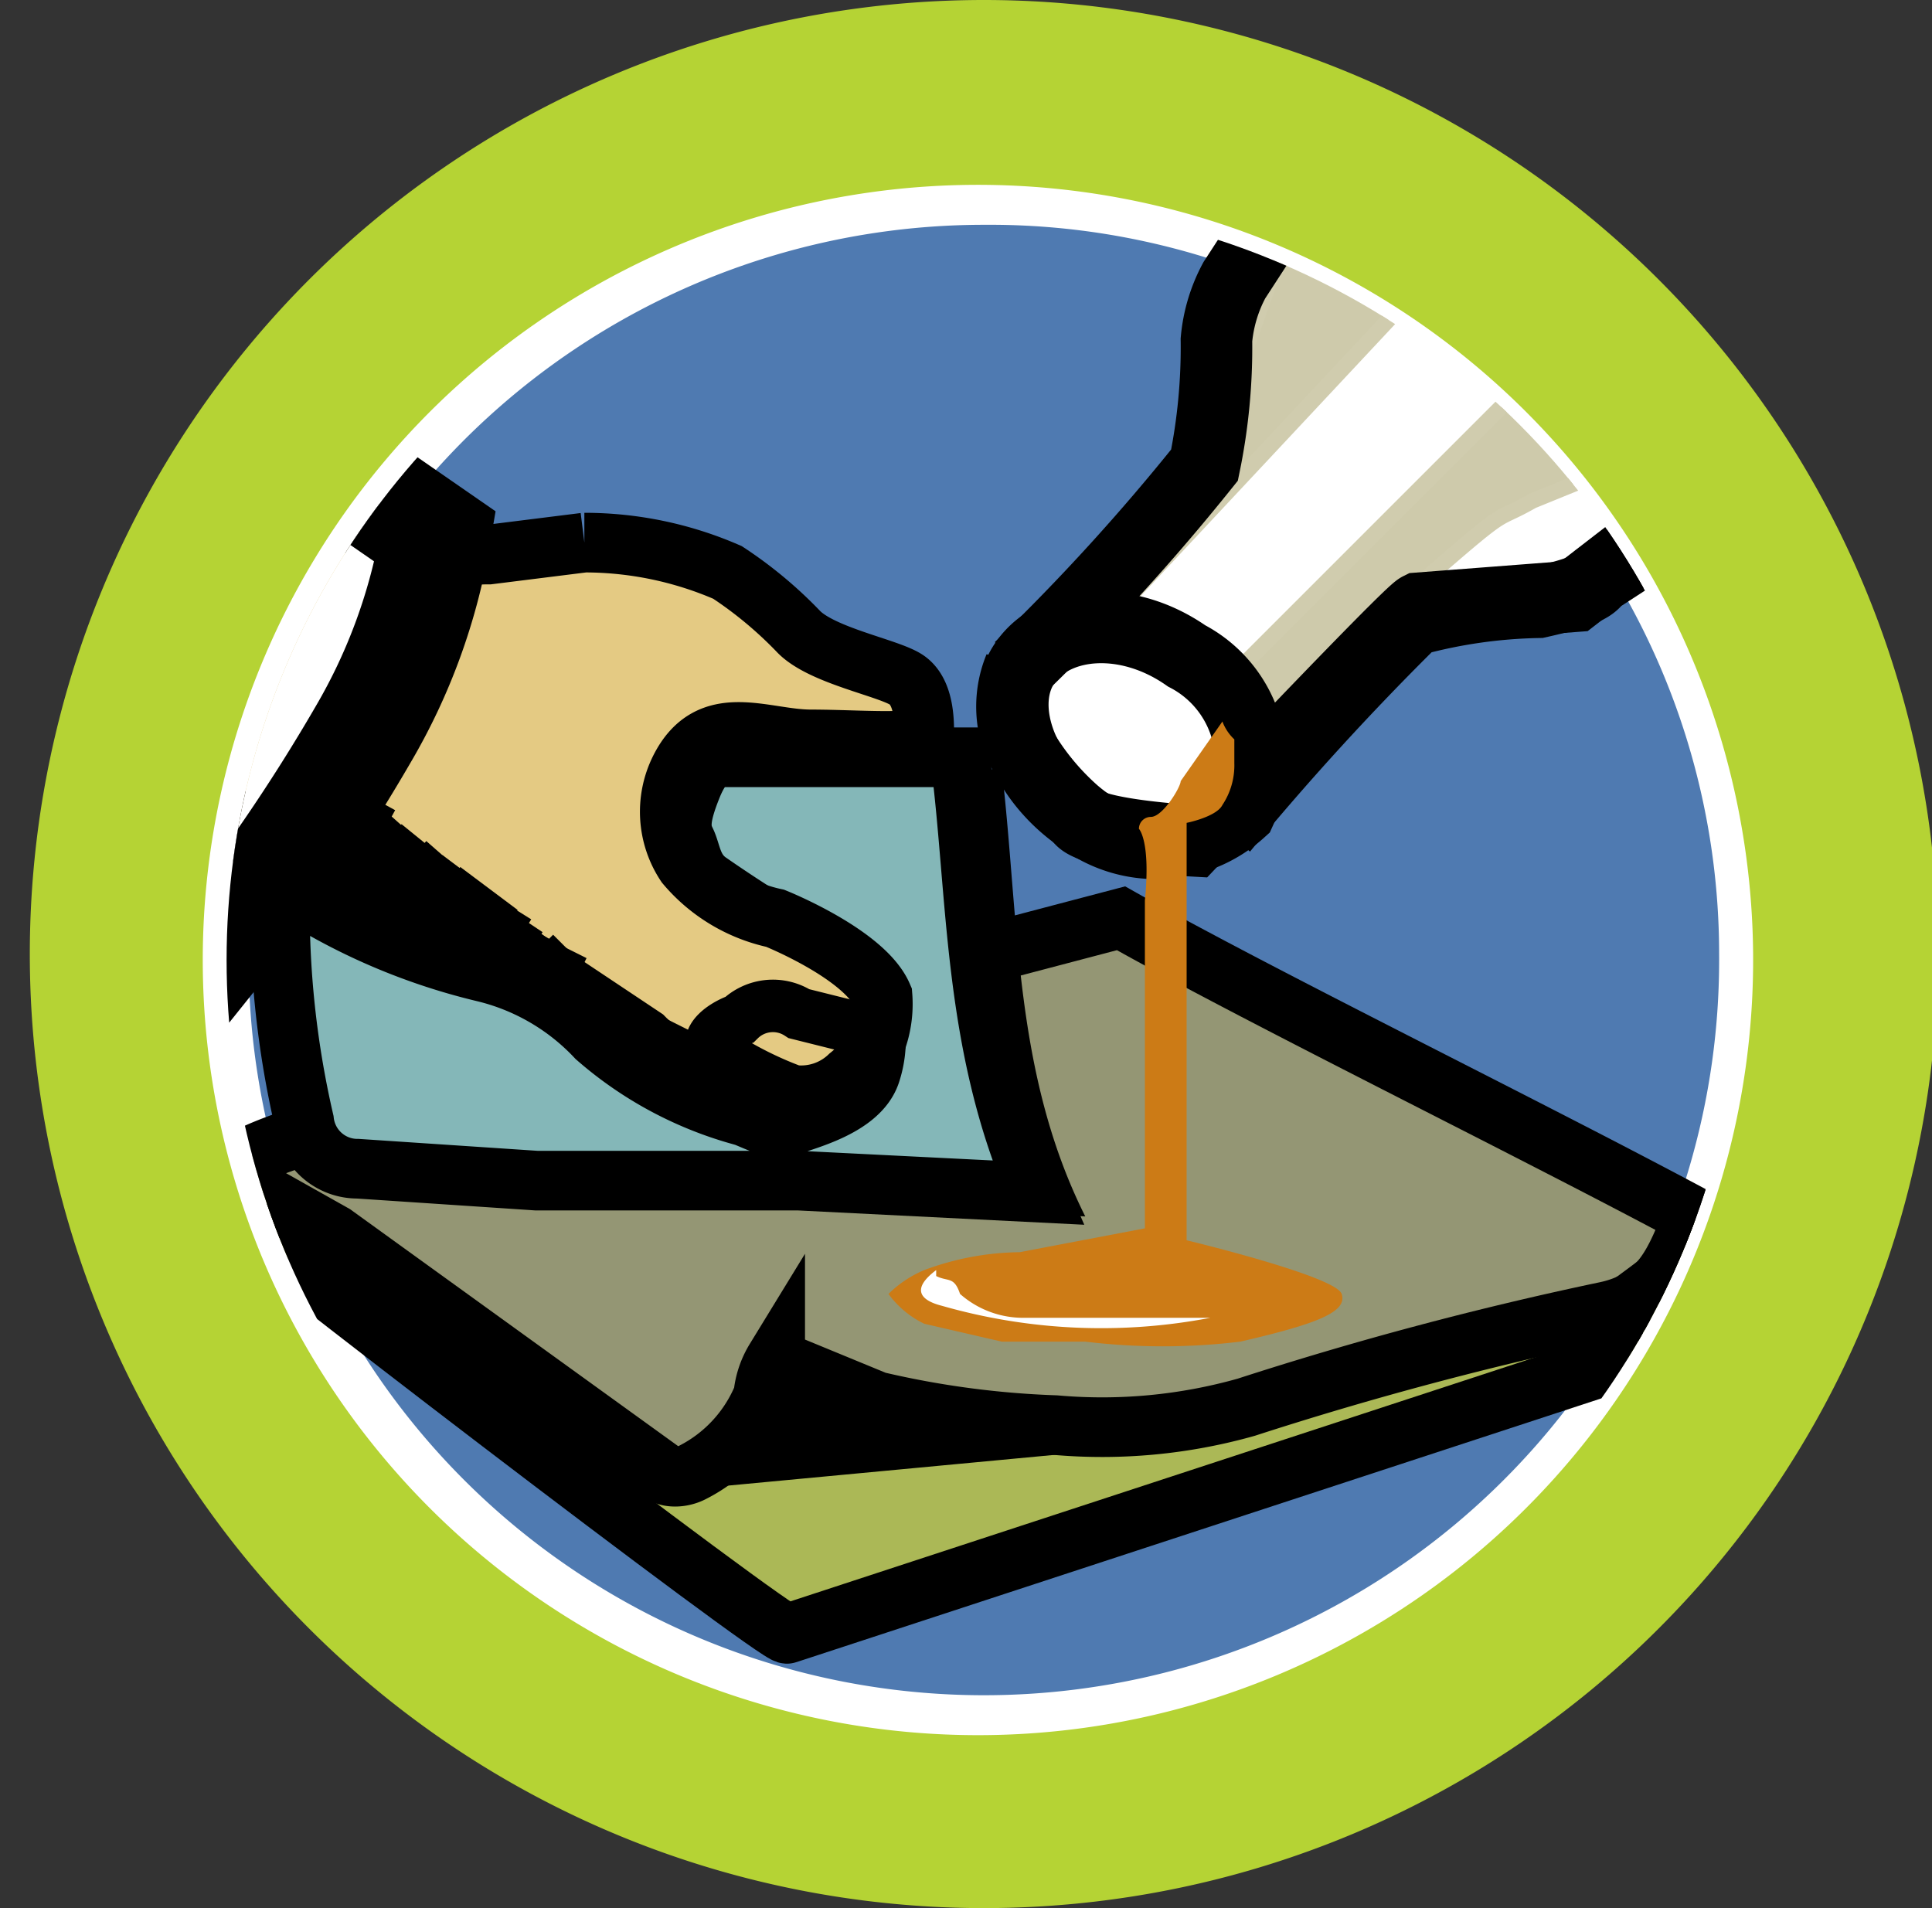 <svg id="circle" xmlns="http://www.w3.org/2000/svg" xmlns:xlink="http://www.w3.org/1999/xlink" viewBox="0 0 32.4 32"><rect x="0" y="0" width="32.4" height="32" fill="#333333" stroke="none"/><defs><style>.cls-1,.cls-14,.cls-9{fill:none;}.cls-2{fill:#4f7ab1;stroke:#fff;stroke-width:1.14px;}.cls-3{fill:#b5d334;}.cls-4{clip-path:url(#clip-path);}.cls-5{fill:#abb856;}.cls-11,.cls-12,.cls-13,.cls-14,.cls-15,.cls-5,.cls-6,.cls-9{stroke:#000;}.cls-6{fill:#949674;}.cls-15,.cls-7{fill:#fff;}.cls-8{fill:#cecaab;stroke:#d0ccae;stroke-width:0.26px;}.cls-9{stroke-width:1.2px;}.cls-10{fill:#cc7b16;}.cls-11{fill:#84b7b8;}.cls-12,.cls-13{fill:#e4ca83;}.cls-13{stroke-width:0.88px;}.cls-15{stroke-width:1.85px;}</style><clipPath id="clip-path" transform="translate(-0.8 -2.1)"><circle class="cls-1" cx="17.3" cy="18.2" r="12.7"/></clipPath></defs><title>复合材料</title><path class="cls-2" d="M17.3,5.3A12.9,12.9,0,1,0,30.2,18.1,12.8,12.8,0,0,0,17.3,5.3Z" transform="translate(-0.8 -2.1)"/><path class="cls-3" d="M33.3,18.1a16,16,0,1,1-16-16A16,16,0,0,1,33.3,18.1ZM17.3,5.2A13,13,0,1,0,30.2,18.1,13,13,0,0,0,17.3,5.2Z" transform="translate(-0.8 -2.1)"/><g class="cls-4"><path class="cls-5" d="M4.4,22.2c.1.2,9.5,7.4,9.6,7.3l17.7-5.8L19,17.7" transform="translate(-0.8 -2.1)"/><path class="cls-6" d="M29.2,22.5c-.3.7-.5,1.4-1.5,1.6a58.7,58.7,0,0,0-6,1.6,8.9,8.9,0,0,1-3.2.3,15.4,15.4,0,0,1-3-.4l-1.7-.7a1.4,1.4,0,0,0-.2.6,2.5,2.5,0,0,1-1.2,1.3c-.2.1-.5.1-.6-.1L6.4,22.8l-1.6-.9c-.6-.3,1.3-.8,1.5-.9l13.3-3.5C21.9,18.8,26.4,21,29.2,22.5Z" transform="translate(-0.8 -2.1)"/><path d="M12.1,27.1A10.1,10.1,0,0,0,13.9,25c.9.8,5.6,1,6.7,1.3Z" transform="translate(-0.8 -2.1)"/><path d="M26.6,24.4a22.1,22.1,0,0,0,2.6-1.9c.8.8-2,2.1-.3,2.1C28.1,24.7,28,24.4,26.6,24.4Z" transform="translate(-0.8 -2.1)"/><path class="cls-7" d="M17.9,13.4s3-3,3.2-3.4.1-1.3.2-2.1.2-.9.3-1,1.2-2.1,1.2-2.1l3.7,2.5c.5.4,3,3.1,3,3.1a17.2,17.2,0,0,1-2.3,1.7,26,26,0,0,1-2.6.3c-.1,0-3.7,3.8-3.7,3.8s-1.8,0-2-.3-.8-.5-1-1.1a2,2,0,0,1,0-1.4" transform="translate(-0.8 -2.1)"/><path class="cls-8" d="M24.8,6.7,19,12.9h-.8A6.9,6.9,0,0,0,21,9.9l1.1-3.1a2.6,2.6,0,0,1,1.5-1.3Z" transform="translate(-0.8 -2.1)"/><path class="cls-8" d="M27,7.9l-5.8,5.8.8.9a21.2,21.2,0,0,1,2.6-2.7c1.6-1.4,1.2-1,1.9-1.4l2.7-1.1Z" transform="translate(-0.8 -2.1)"/><path class="cls-9" d="M17.9,13.3A36,36,0,0,0,21,9.9a9.8,9.8,0,0,0,.2-2.1,2.6,2.6,0,0,1,.3-1l1.3-2,3.6,2.5c.5.4,3,3.1,3,3.1l-2.2,1.7-2.6.2c-.2.1-3.8,3.9-3.8,3.9s-1.8-.1-1.9-.4a4.4,4.4,0,0,1-1-1.2,1.7,1.7,0,0,1,0-1.3" transform="translate(-0.8 -2.1)"/><path class="cls-9" d="M29.6,10.5l-2,1.3c-.1.1-.1.2-1,.4a8.6,8.6,0,0,0-2.1.3A46.6,46.6,0,0,0,21.3,16" transform="translate(-0.8 -2.1)"/><path class="cls-9" d="M21.6,15.7a2.1,2.1,0,0,1-2.7.1c-1-.7-1.4-1.9-.9-2.6s1.7-.8,2.7-.1A2,2,0,0,1,21.6,15.7Z" transform="translate(-0.8 -2.1)"/><path class="cls-10" d="M21.3,14.2l-.7,1c0,.1-.3.6-.5.6a.2.2,0,0,0-.2.2s.2.2.1,1.2v5.5l-2.1.4a4.7,4.7,0,0,0-1.6.3,1.9,1.9,0,0,0-.6.4,1.6,1.6,0,0,0,.6.5l1.3.3H19a10.8,10.8,0,0,0,2.6,0c1.3-.3,1.8-.5,1.7-.8s-2.6-.9-2.6-.9v-7s.5-.1.6-.3a1.2,1.2,0,0,0,.2-.7v-.4A.8.8,0,0,1,21.3,14.2Z" transform="translate(-0.8 -2.1)"/><path class="cls-7" d="M16.5,23.5c.2.1.3,0,.4.3a1.6,1.6,0,0,0,1.1.4h3.1a9.7,9.7,0,0,1-4.5-.2c-.4-.1-.5-.3-.1-.6Z" transform="translate(-0.8 -2.1)"/></g><g class="cls-4"><path d="M19,22.5l-4.3-.2h-.5l-4.3-.2-3.3-.2a.9.9,0,0,1-.9-.8,30.3,30.3,0,0,1-.6-4.2A8.2,8.2,0,0,0,9,18.4a4,4,0,0,1,2.1,1.2A4,4,0,0,0,13.9,21h.3c.5.2,1,.4,1.4-.2s.5-1.7-.2-2.2l-2-1.4a1.7,1.7,0,0,1-.5-2l.4-.2h4.3C17.9,17.6,17.8,20.1,19,22.5Z" transform="translate(-0.8 -2.1)"/></g><g class="cls-4"><path class="cls-11" d="M18.2,22.1l-4-.2H9.8l-3-.2a.9.9,0,0,1-.9-.8,15.8,15.8,0,0,1-.4-4,10.4,10.4,0,0,0,3.4,1.5,3.8,3.8,0,0,1,1.9,1.1,6.2,6.2,0,0,0,2.4,1.3c.1,0,.6.3.8.2s1.2-.3,1.4-.9.1-1.4-.6-1.9a23.9,23.9,0,0,1-2.1-1.3c-.3-.2-.3-.5-.4-.7s-.1-.4.1-.9.4-.5.5-.5h4C17.2,17.1,17.1,19.6,18.2,22.1Z" transform="translate(-0.8 -2.1)"/></g><g class="cls-4"><path class="cls-12" d="M13.8,17.5s1.5.6,1.8,1.3a1.8,1.8,0,0,1-1.1,1.8,2.7,2.7,0,0,1-1.4-.2,3.5,3.5,0,0,1-1.5-.9L9.8,18.3c-1.2-.7-1.4,0-3.8-1.4a8.3,8.3,0,0,1-2.6-2.7L5.8,10a9,9,0,0,0,1.7,1.4c.4.2.8,0,1.5,0l1.6-.2a6,6,0,0,1,2.4.5,6.9,6.9,0,0,1,1.2,1c.4.4,1.5.6,1.8.8s.3.7.3.9-1.1.1-1.9.1-1.7-.5-2.2.5a1.6,1.6,0,0,0,.1,1.6A2.7,2.7,0,0,0,13.8,17.5Z" transform="translate(-0.8 -2.1)"/></g><g class="cls-4"><path class="cls-9" d="M6.9,15.4l-.6,1.1-.3.3" transform="translate(-0.8 -2.1)"/><path class="cls-9" d="M7.3,15.8l-.4.5-.5.8" transform="translate(-0.8 -2.1)"/><path class="cls-9" d="M7.6,16a2.8,2.8,0,0,0-.5.8l-.4.4" transform="translate(-0.8 -2.1)"/><path class="cls-9" d="M8,16.3a8.6,8.6,0,0,0-.7,1" transform="translate(-0.8 -2.1)"/><path class="cls-9" d="M8.4,16.6s-.7.8-.6.9" transform="translate(-0.8 -2.1)"/><path class="cls-9" d="M8.7,16.8l-.6.8" transform="translate(-0.8 -2.1)"/><path class="cls-9" d="M9,17a5.6,5.6,0,0,0-.5.8" transform="translate(-0.8 -2.1)"/><path class="cls-9" d="M9.2,17.2l-.5.8" transform="translate(-0.8 -2.1)"/><line class="cls-9" x1="8.6" y1="15.3" x2="8.2" y2="15.9"/><line class="cls-9" x1="8.7" y1="16" x2="9" y2="15.6"/><line class="cls-9" x1="9.3" y1="15.8" x2="9.1" y2="16.2"/><line class="cls-9" x1="9.7" y1="16.1" x2="9.4" y2="16.4"/><line class="cls-9" x1="10.1" y1="16.4" x2="9.8" y2="16.8"/><line class="cls-9" x1="10.4" y1="16.7" x2="10.1" y2="17.2"/><line class="cls-9" x1="10.9" y1="16.9" x2="10.5" y2="17.5"/><line class="cls-9" x1="11" y1="17.3" x2="10.7" y2="17.7"/><line class="cls-9" x1="11.4" y1="17.2" x2="11" y2="18"/></g><g class="cls-4"><path class="cls-13" d="M15.4,19.4l-1.2-.3a.8.8,0,0,0-1,.1c-.3.1-.7.4-.3.6a6.2,6.2,0,0,0,1.2.6,1.1,1.1,0,0,0,.9-.3C15.5,19.7,15.4,19.4,15.4,19.4Z" transform="translate(-0.8 -2.1)"/></g><g class="cls-4"><line class="cls-14" x1="11.7" y1="17.6" x2="11.5" y2="18"/></g><g class="cls-4"><line class="cls-14" x1="11.9" y1="17.8" x2="11.8" y2="18.1"/></g><g class="cls-4"><line class="cls-14" x1="12.3" y1="18" x2="12.2" y2="18.3"/></g><g class="cls-4"><line class="cls-14" x1="12.7" y1="18.1" x2="12.6" y2="18.4"/></g><g class="cls-4"><path class="cls-15" d="M5.5,9.3l2.6,1.8a9.8,9.8,0,0,1-1.2,3.3,30.6,30.6,0,0,1-2.6,3.8L2,15.6Z" transform="translate(-0.8 -2.1)"/></g></svg>